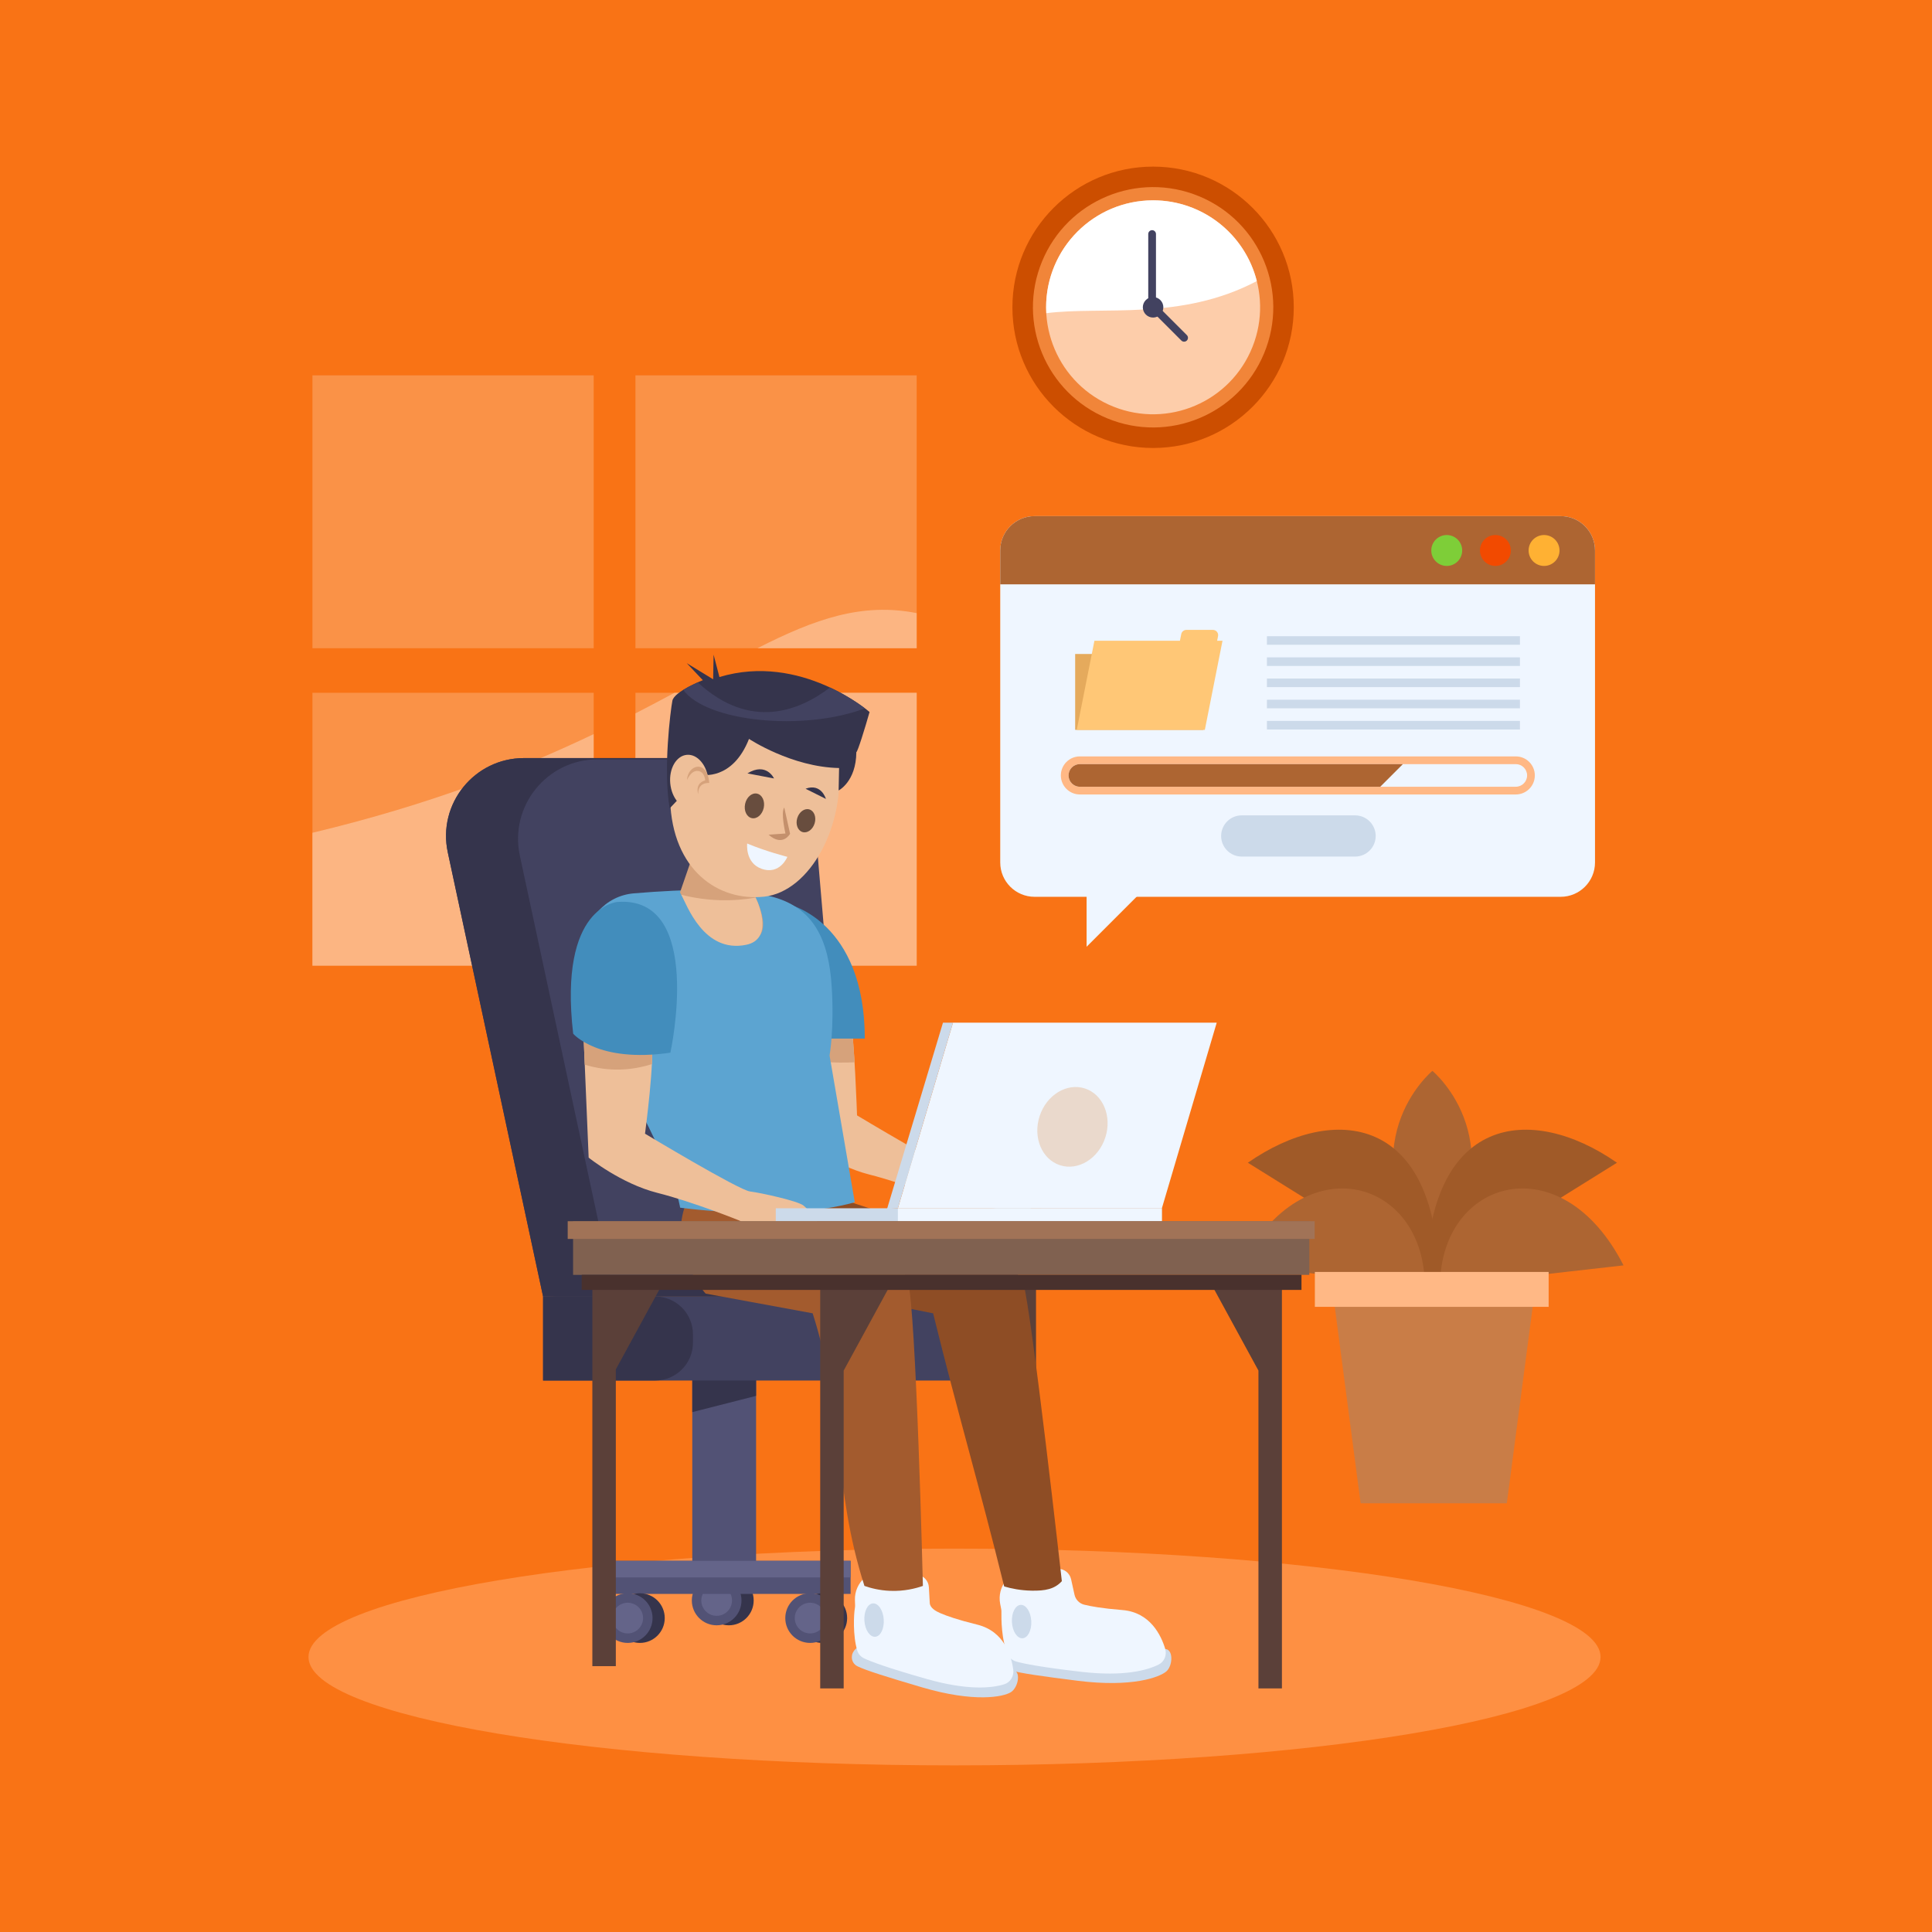 <svg width="500" height="500" viewBox="0 0 500 500" fill="none" xmlns="http://www.w3.org/2000/svg">
<rect x="0" y="0" width="500" height="500" fill="#333333" stroke="none"/>
<g clip-path="url(#clip0_21_148)">
<path d="M499.999 0H0V500H499.999V0Z" fill="#F97315"/>
<path d="M499.999 357.894H0V500H499.999V357.894Z" fill="#F97315"/>
<path d="M389.966 389.059H352.13L344.461 330.771H397.636L389.966 389.059Z" fill="#C97D47"/>
<path d="M370.707 327.807C393.499 296.205 370.999 277.389 370.707 277.147V277.141L370.704 277.144L370.701 277.141V277.147C370.41 277.388 347.909 296.204 370.701 327.807V327.817C370.702 327.815 370.703 327.814 370.704 327.812C370.705 327.814 370.706 327.815 370.707 327.817V327.807Z" fill="#AD6532"/>
<path d="M369.012 331.718C369.295 288.478 396.143 285.369 418.47 300.913L369.012 331.718Z" fill="#A05A28"/>
<path d="M372.686 332.849C372.686 305.153 404.056 295.826 420.165 327.479L372.686 332.849Z" fill="#AD6532"/>
<path d="M372.403 331.718C372.12 288.478 345.272 285.369 322.945 300.913L372.403 331.718Z" fill="#A05A28"/>
<path d="M368.729 332.849C368.729 305.153 337.359 295.826 321.25 327.479L368.729 332.849Z" fill="#AD6532"/>
<path d="M400.788 329.18H340.285V338.213H400.788V329.18Z" fill="#FFB885"/>
<path d="M247.029 456.878C339.368 456.878 414.223 444.32 414.223 428.83C414.223 413.339 339.368 400.782 247.029 400.782C154.69 400.782 79.835 413.339 79.835 428.83C79.835 444.32 154.69 456.878 247.029 456.878Z" fill="#FE9043"/>
<path d="M268.12 431.201H262.044V354.395L249.814 331.961H268.12V431.201Z" fill="#5B4039"/>
<path d="M331.761 436.966H325.685V354.707L313.456 332.272H331.761V436.966Z" fill="#5B4039"/>
<path d="M153.642 97.137H80.856V167.761H153.642V97.137Z" fill="#FA9247"/>
<path d="M237.237 97.137H164.451V167.761H237.237V97.137Z" fill="#FA9247"/>
<path d="M153.642 179.291H80.856V249.915H153.642V179.291Z" fill="#FA9247"/>
<path d="M237.237 179.291H164.451V249.915H237.237V179.291Z" fill="#FA9247"/>
<path d="M237.237 179.291H174.566C171.352 181.021 167.99 182.805 164.451 184.623V249.915H237.237V179.291Z" fill="#FDCDAA" fill-opacity="0.6"/>
<path d="M153.641 189.985C134.934 198.919 111.614 208.172 80.855 215.524V249.915H153.641V189.985Z" fill="#FDCDAA" fill-opacity="0.6"/>
<path d="M196.029 167.761H237.236V158.675C223.132 155.888 210.967 160.149 196.029 167.761Z" fill="#FDCDAA" fill-opacity="0.6"/>
<path d="M298.418 115.936C318.525 115.936 334.825 99.636 334.825 79.529C334.825 59.422 318.525 43.122 298.418 43.122C278.311 43.122 262.011 59.422 262.011 79.529C262.011 99.636 278.311 115.936 298.418 115.936Z" fill="#CC4E00"/>
<path d="M327.156 91.425C333.728 75.557 326.193 57.366 310.325 50.793C294.457 44.22 276.266 51.755 269.693 67.623C263.12 83.491 270.655 101.683 286.523 108.256C302.391 114.828 320.583 107.293 327.156 91.425Z" fill="#FA9247" fill-opacity="0.8"/>
<path d="M323.596 91.056C329.962 77.154 323.854 60.723 309.952 54.357C296.051 47.99 279.62 54.098 273.253 68C266.886 81.901 272.995 98.332 286.896 104.699C300.798 111.066 317.229 104.958 323.596 91.056Z" fill="#FDCDAA"/>
<path d="M298.418 51.845C283.128 51.845 270.733 64.24 270.733 79.53C270.733 80.042 270.749 80.551 270.777 81.056C285.321 79.194 305.552 83.127 325.262 72.744C322.235 60.735 311.366 51.845 298.418 51.845Z" fill="white"/>
<path d="M301.072 79.529C301.072 80.995 299.883 82.184 298.417 82.184C296.951 82.184 295.762 80.996 295.762 79.529C295.762 78.063 296.95 76.874 298.417 76.874C299.884 76.875 301.072 78.063 301.072 79.529Z" fill="#424260"/>
<path d="M306.445 88.43C306.189 88.43 305.933 88.332 305.738 88.137L297.165 79.564V60.567C297.165 60.015 297.613 59.567 298.165 59.567C298.717 59.567 299.165 60.015 299.165 60.567V78.736L307.152 86.723C307.543 87.114 307.543 87.746 307.152 88.137C306.956 88.333 306.701 88.43 306.445 88.43Z" fill="#424260"/>
<path d="M403.897 232.093H267.749C262.84 232.093 258.86 228.113 258.86 223.204V142.463C258.86 137.554 262.84 133.574 267.749 133.574H403.897C408.806 133.574 412.786 137.554 412.786 142.463V223.204C412.786 228.113 408.806 232.093 403.897 232.093Z" fill="#EFF6FF"/>
<path d="M281.213 224.024V245.014L301.909 224.318C301.909 224.318 281.606 223.632 281.213 224.024Z" fill="#EFF6FF"/>
<path d="M412.786 151.231V142.463C412.786 137.554 408.806 133.574 403.897 133.574H267.749C262.84 133.574 258.86 137.554 258.86 142.463V151.231H412.786Z" fill="#AD6532"/>
<path d="M374.415 146.463C376.624 146.463 378.415 144.672 378.415 142.463C378.415 140.254 376.624 138.463 374.415 138.463C372.206 138.463 370.415 140.254 370.415 142.463C370.415 144.672 372.206 146.463 374.415 146.463Z" fill="#7ECE38"/>
<path d="M387.008 146.463C389.217 146.463 391.008 144.672 391.008 142.463C391.008 140.254 389.217 138.463 387.008 138.463C384.799 138.463 383.008 140.254 383.008 142.463C383.008 144.672 384.799 146.463 387.008 146.463Z" fill="#F24A00"/>
<path d="M399.601 146.463C401.81 146.463 403.601 144.672 403.601 142.463C403.601 140.254 401.81 138.463 399.601 138.463C397.392 138.463 395.601 140.254 395.601 142.463C395.601 144.672 397.392 146.463 399.601 146.463Z" fill="#FFB133"/>
<path d="M311.397 169.249H278.25V188.888H311.397V169.249Z" fill="#E5AA5C"/>
<path d="M314.996 165.82L315.23 164.639C315.397 163.798 314.753 163.015 313.896 163.015H307.038C306.389 163.015 305.83 163.474 305.704 164.111L305.365 165.821H283.237L278.665 188.889H311.812L316.384 165.821L314.996 165.82Z" fill="#FFC776"/>
<path d="M393.361 186.57H327.88V188.792H393.361V186.57Z" fill="#CCDAEA"/>
<path d="M393.361 181.088H327.88V183.31H393.361V181.088Z" fill="#CCDAEA"/>
<path d="M393.361 175.607H327.88V177.829H393.361V175.607Z" fill="#CCDAEA"/>
<path d="M393.361 170.125H327.88V172.347H393.361V170.125Z" fill="#CCDAEA"/>
<path d="M393.361 164.644H327.88V166.866H393.361V164.644Z" fill="#CCDAEA"/>
<path d="M392.287 205.607H279.473C276.752 205.607 274.547 203.402 274.547 200.681C274.547 197.96 276.752 195.755 279.473 195.755H392.288C395.009 195.755 397.214 197.96 397.214 200.681C397.213 203.401 395.008 205.607 392.287 205.607Z" fill="#FFB885"/>
<path d="M279.472 203.607C277.859 203.607 276.546 202.294 276.546 200.681C276.546 199.068 277.859 197.755 279.472 197.755H392.287C393.9 197.755 395.213 199.068 395.213 200.681C395.213 202.295 393.901 203.607 392.287 203.607H279.472Z" fill="#EFF6FF"/>
<path d="M363.065 197.755H279.472C277.859 197.755 276.546 199.068 276.546 200.681C276.546 202.295 277.859 203.607 279.472 203.607H357.213L363.065 197.755Z" fill="#AD6532"/>
<path d="M350.695 221.681H321.362C318.417 221.681 316.029 219.293 316.029 216.348C316.029 213.402 318.417 211.015 321.362 211.015H350.695C353.64 211.015 356.028 213.403 356.028 216.348C356.028 219.293 353.64 221.681 350.695 221.681Z" fill="#CCDAEA"/>
<path d="M188.626 420.627C192.175 420.627 195.052 417.75 195.052 414.201C195.052 410.652 192.175 407.775 188.626 407.775C185.077 407.775 182.2 410.652 182.2 414.201C182.2 417.75 185.077 420.627 188.626 420.627Z" fill="#35344C"/>
<path d="M185.471 420.627C189.02 420.627 191.897 417.75 191.897 414.201C191.897 410.652 189.02 407.775 185.471 407.775C181.922 407.775 179.045 410.652 179.045 414.201C179.045 417.75 181.922 420.627 185.471 420.627Z" fill="#525275"/>
<path d="M189.444 414.201C189.444 416.395 187.665 418.174 185.471 418.174C183.277 418.174 181.498 416.395 181.498 414.201C181.498 412.007 183.277 410.228 185.471 410.228C187.665 410.228 189.444 412.006 189.444 414.201Z" fill="#646489"/>
<path d="M195.675 344.736H179.161V406.742H195.675V344.736Z" fill="#525275"/>
<path d="M195.675 361.25L179.161 365.457V344.736H195.675V361.25Z" fill="#35344C"/>
<path d="M248.27 357.277H140.547V335.535H241.048C245.037 335.535 248.27 338.768 248.27 342.757V357.277Z" fill="#424260"/>
<path d="M169.559 357.277H140.547V335.535H169.559C174.959 335.535 179.337 339.913 179.337 345.313V347.5C179.337 352.9 174.959 357.277 169.559 357.277Z" fill="#35344C"/>
<path d="M140.547 335.535L115.886 220.586C113.192 208.029 122.764 196.187 135.606 196.187H194.628C203.027 196.187 210.028 202.617 210.74 210.986L221.34 335.536C221.34 335.536 139.805 335.535 140.547 335.535Z" fill="#424260"/>
<path d="M221.339 335.535L220.829 329.548L142.135 335.535C153.425 335.535 221.339 335.535 221.339 335.535Z" fill="#35344C"/>
<path d="M134.534 221.435C131.783 208.611 141.558 196.516 154.673 196.516H197.853C196.808 196.304 195.731 196.187 194.627 196.187H135.605C122.763 196.187 113.191 208.03 115.885 220.586L140.546 335.535C140.314 335.535 148.145 335.535 159.013 335.535L134.534 221.435Z" fill="#35344C"/>
<path d="M220.135 403.938H155.013V412.507H220.135V403.938Z" fill="#525275"/>
<path d="M220.135 403.938H154.995V408.227H220.135V403.938Z" fill="#646489"/>
<path d="M172.034 418.757C172.034 422.306 169.157 425.184 165.608 425.184C162.059 425.184 159.182 422.307 159.182 418.757C159.182 415.208 162.059 412.331 165.608 412.331C169.157 412.331 172.034 415.208 172.034 418.757Z" fill="#35344C"/>
<path d="M168.879 418.757C168.879 422.306 166.002 425.184 162.453 425.184C158.904 425.184 156.027 422.307 156.027 418.757C156.027 415.208 158.904 412.331 162.453 412.331C166.002 412.331 168.879 415.208 168.879 418.757Z" fill="#525275"/>
<path d="M166.425 418.757C166.425 420.951 164.646 422.73 162.452 422.73C160.258 422.73 158.479 420.951 158.479 418.757C158.479 416.563 160.258 414.784 162.452 414.784C164.647 414.785 166.425 416.563 166.425 418.757Z" fill="#646489"/>
<path d="M219.239 418.757C219.239 422.306 216.362 425.184 212.812 425.184C209.263 425.184 206.386 422.307 206.386 418.757C206.386 415.208 209.263 412.331 212.812 412.331C216.362 412.331 219.239 415.208 219.239 418.757Z" fill="#35344C"/>
<path d="M216.085 418.757C216.085 422.306 213.208 425.184 209.658 425.184C206.109 425.184 203.232 422.307 203.232 418.757C203.232 415.208 206.109 412.331 209.658 412.331C213.207 412.331 216.085 415.208 216.085 418.757Z" fill="#525275"/>
<path d="M213.631 418.757C213.631 420.951 211.852 422.73 209.658 422.73C207.464 422.73 205.685 420.951 205.685 418.757C205.685 416.563 207.464 414.784 209.658 414.784C211.852 414.785 213.631 416.563 213.631 418.757Z" fill="#646489"/>
<path d="M261.473 427.249C261.473 427.249 260.106 427.5 259.764 429.482V429.83C259.764 430.978 260.523 431.98 261.626 432.301C264.158 433.039 269.526 433.797 278.837 434.974C293.079 436.774 300.166 434.04 301.875 432.536C303.584 431.032 303.721 426.566 301.328 426.771C298.935 426.976 261.473 427.249 261.473 427.249Z" fill="#CCDAEA"/>
<path d="M258.848 415.095L259.104 416.398C259.153 416.646 259.173 416.896 259.167 417.149C259.132 418.687 259.122 424.661 260.903 428.298C261.318 429.147 262.098 429.752 263.007 430.009C264.925 430.55 269.418 431.466 279.898 432.671C290.994 433.946 296.956 432.23 299.833 430.802C301.339 430.055 302.034 428.313 301.549 426.703C300.491 423.198 297.648 417.253 290.459 416.678C285.298 416.265 282.282 415.72 280.569 415.287C279.312 414.969 278.356 413.959 278.077 412.693L277.197 408.708C276.839 407.089 275.38 405.953 273.722 406.005L265.902 406.248C261.324 406.391 257.967 410.602 258.848 415.095Z" fill="#EFF6FF"/>
<path d="M266.893 419.527C267.021 421.915 266.004 423.911 264.622 423.985C263.24 424.059 262.015 422.184 261.887 419.796C261.759 417.408 262.776 415.413 264.158 415.339C265.541 415.264 266.765 417.14 266.893 419.527Z" fill="#CCDAEA"/>
<path d="M222.588 426.228C222.588 426.228 221.198 426.256 220.542 428.158L220.486 428.502C220.302 429.635 220.89 430.746 221.927 431.24C224.307 432.375 229.484 433.985 238.485 436.643C252.253 440.708 259.687 439.147 261.615 437.937C263.543 436.727 264.396 432.341 262.001 432.159C259.607 431.976 222.588 426.228 222.588 426.228Z" fill="#CCDAEA"/>
<path d="M221.255 414.124L221.298 415.451C221.306 415.704 221.286 415.954 221.24 416.202C220.959 417.714 220.683 423.294 221.857 427.17C222.131 428.074 222.803 428.797 223.659 429.197C225.465 430.039 229.752 431.665 239.903 434.538C250.65 437.58 256.81 436.843 259.879 435.896C261.485 435.4 262.452 433.793 262.231 432.126C261.75 428.497 259.899 422.173 252.896 420.45C247.868 419.213 244.979 418.191 243.358 417.488C242.168 416.972 240.693 416.137 240.62 414.842L240.391 410.767C240.298 409.111 239.04 407.756 237.395 407.54L229.638 406.524C225.097 405.931 221.107 409.548 221.255 414.124Z" fill="#EFF6FF"/>
<path d="M228.708 419.108C228.868 421.494 227.879 423.503 226.498 423.596C225.117 423.689 223.867 421.83 223.707 419.444C223.547 417.058 224.536 415.049 225.918 414.956C227.298 414.863 228.548 416.722 228.708 419.108Z" fill="#CCDAEA"/>
<path d="M219.158 310.808C219.158 310.808 262.635 324.298 264.823 331.954C267.011 339.61 274.804 409.202 274.804 409.202C272.89 411.321 270.394 411.708 267.079 411.663C264.114 411.622 261.651 411.093 259.878 410.569C253.498 384.683 247.869 365.77 241.489 339.884L215.785 334.78C215.785 334.78 203.936 323.386 205.759 312.996L219.158 310.808Z" fill="#8E4D25"/>
<path d="M203.572 312.905C203.572 312.905 232.739 323.66 234.927 331.317C237.115 338.973 238.846 410.433 238.846 410.433C237.009 411.077 234.047 411.856 230.369 411.709C227.593 411.598 225.317 410.996 223.715 410.433C215.451 384.547 218.58 365.771 210.316 339.885L182.607 334.781C182.607 334.781 172.49 323.57 177.685 311.083L203.572 312.905Z" fill="#A35B2E"/>
<path d="M205.759 260.221L207.217 294.857C207.217 294.857 215.603 301.602 224.991 303.972C234.379 306.342 246.32 311.173 246.32 311.173C246.32 311.173 247.869 312.723 252.974 312.358C258.078 311.993 264.403 315.169 266.254 313.855C268.105 312.54 264.277 308.439 262.818 307.254C261.359 306.069 251.88 303.973 248.963 303.608C246.046 303.243 221.801 288.66 221.801 288.66C221.801 288.66 221.117 268.471 220.115 264.004C219.112 259.538 205.759 260.221 205.759 260.221Z" fill="#EEBF99"/>
<path d="M221.16 274.919C220.882 270.288 220.525 265.83 220.115 264.003C219.112 259.537 205.759 260.22 205.759 260.22L206.316 273.44C210.692 274.875 215.985 275.176 221.16 274.919Z" fill="#D6A27B"/>
<path d="M204.119 234.062C204.119 234.062 223.807 238.437 223.807 268.789H207.4L204.119 234.062Z" fill="#428DBC"/>
<path d="M199.305 231.941C190.375 229.79 177.765 230.058 164.053 231.195C156.689 231.806 151.141 238.071 151.432 245.455C151.799 254.774 153.899 265.96 161.44 279.494C175.107 304.024 176.009 312.539 176.009 312.539C176.009 312.539 202.867 316.345 221.215 311.137L214.692 273.163C214.692 273.163 215.939 266.22 215.239 255.298C214.483 243.523 210.777 234.705 199.305 231.941Z" fill="#5CA4D1"/>
<path d="M150.888 264.961L152.346 299.597C152.346 299.597 160.732 306.342 170.12 308.712C179.508 311.082 191.449 315.913 191.449 315.913C191.449 315.913 192.998 317.463 198.103 317.098C203.207 316.733 209.532 319.909 211.383 318.595C213.234 317.281 209.406 313.179 207.947 311.994C206.489 310.809 197.009 308.713 194.092 308.348C191.175 307.983 166.93 293.4 166.93 293.4C166.93 293.4 169.573 273.621 168.571 269.155C167.568 264.688 150.888 264.961 150.888 264.961Z" fill="#EEBF99"/>
<path d="M168.71 275.398C168.845 272.666 168.841 270.355 168.571 269.154C167.568 264.688 150.888 264.961 150.888 264.961L151.333 275.534C157.652 277.474 163.539 277.015 168.71 275.398Z" fill="#D6A27B"/>
<path d="M159.821 233.424C159.821 233.424 144.508 234.335 148.336 267.513C148.336 267.513 154.716 275.169 173.493 272.435C173.493 272.435 182.426 231.783 159.821 233.424Z" fill="#428DBC"/>
<path d="M180.243 218.621L175.984 230.958C175.984 230.958 182.16 243.24 192.065 243.668C201.971 244.096 195.259 231.702 195.259 231.702L197.068 224.899L180.243 218.621Z" fill="#D6A27B"/>
<path d="M173.434 207.08C174.008 225.211 185.899 233.35 197.785 232.054C209.671 230.758 219.011 213.496 216.923 196.794C215.103 182.233 203.962 177.024 192.076 178.319C180.19 179.615 172.97 192.412 173.434 207.08Z" fill="#EEBF99"/>
<path d="M193.158 244.503C199.808 243.111 196.751 234.773 195.562 232.304C189.706 233.324 183.245 233.304 176.317 231.572C177.717 234.052 182.092 246.819 193.158 244.503Z" fill="#EEBF99"/>
<path d="M181.547 200.505C181.547 200.505 189.55 202.129 193.842 191.226C193.842 191.226 204.861 198.533 217.155 198.765L217.039 204.564C217.039 204.564 221.562 202.302 221.62 194.647C221.936 194.653 223.894 188.337 225.042 184.266C225.042 184.266 207.296 168.84 186.186 175.219L184.678 169.42L184.562 175.799L177.719 171.623L181.895 176.031C181.895 176.031 174.472 178.931 174.008 181.366C173.544 183.802 171.572 199.112 173.312 209.203L181.547 200.505Z" fill="#35344C"/>
<path d="M183.32 201.817C183.683 205.646 181.77 208.958 179.048 209.216C176.326 209.474 173.825 206.579 173.463 202.75C173.1 198.921 175.013 195.608 177.735 195.351C180.457 195.093 182.957 197.988 183.32 201.817Z" fill="#EEBF99"/>
<path d="M203.773 221.752C203.773 221.752 198.2 220.336 193.369 218.299C193.369 218.299 192.788 223.308 197.085 224.837C201.862 226.535 203.773 221.752 203.773 221.752Z" fill="#EFF6FF"/>
<path d="M197.652 209.076C197.277 210.828 195.894 212.017 194.564 211.732C193.234 211.447 192.459 209.796 192.834 208.044C193.209 206.292 194.592 205.103 195.922 205.388C197.252 205.673 198.027 207.324 197.652 209.076Z" fill="#684D3E"/>
<path d="M210.826 213.089C210.335 214.706 208.93 215.711 207.688 215.333C206.446 214.956 205.838 213.339 206.33 211.722C206.821 210.105 208.226 209.1 209.468 209.478C210.71 209.856 211.318 211.472 210.826 213.089Z" fill="#684D3E"/>
<path d="M202.966 208.981L204.474 215.786C204.474 215.786 202.579 219.266 198.907 216.018L203.276 215.709C203.276 215.709 201.999 210.296 202.966 208.981Z" fill="#C4906C"/>
<path d="M193.434 200.152L200.318 201.463C200.318 201.463 198.35 197.147 193.434 200.152Z" fill="#35344C"/>
<path d="M208.474 204.123L213.745 206.759C213.745 206.759 212.574 202.6 208.474 204.123Z" fill="#35344C"/>
<path d="M177.796 201.897C177.912 197.953 183.015 196.33 183.557 202.632C183.557 202.632 180.58 202.323 180.696 205.532C180.696 205.532 179.691 202.768 182.503 201.956C182.503 201.956 182.416 199.723 180.618 199.52C178.821 199.316 177.796 201.897 177.796 201.897Z" fill="#D6A27B"/>
<path d="M214.812 177.927C206.94 183.922 194.187 189.156 180.565 176.596C179.542 177.052 178.1 177.745 176.818 178.542C182.849 186.821 207.918 189.335 223.855 183.323C222.249 182.109 219.085 179.917 214.812 177.927Z" fill="#424260"/>
<path d="M300.688 312.718L232.366 312.708L246.633 264.668H314.885L300.688 312.718Z" fill="#EFF6FF"/>
<path d="M300.683 312.701H200.768V316.114H300.683V312.701Z" fill="#CCDAEA"/>
<path d="M300.682 312.701H232.368V316.114H300.682V312.701Z" fill="#EFF6FF"/>
<path d="M246.633 264.668H244.039L229.57 312.854L232.368 312.701L246.633 264.668Z" fill="#CCDAEA"/>
<path d="M286.053 294.396C284.267 299.88 279.014 303.086 274.318 301.557C269.623 300.028 267.264 294.343 269.049 288.859C270.835 283.375 276.088 280.169 280.784 281.698C285.479 283.227 287.838 288.912 286.053 294.396Z" fill="#EAD9CC"/>
<path d="M153.3 431.201H159.376V354.395L171.605 331.961H153.3V431.201Z" fill="#5B4039"/>
<path d="M212.268 436.966H218.343V354.707L230.573 332.272H212.268V436.966Z" fill="#5B4039"/>
<path d="M338.847 316.07H148.314V329.936H338.847V316.07Z" fill="#806150"/>
<path d="M340.24 316.046H146.921V320.635H340.24V316.046Z" fill="#A17357"/>
<path d="M336.824 329.916H150.534V333.83H336.824V329.916Z" fill="#49312D"/>
</g>
<defs>
<clipPath id="clip0_21_148">
<rect width="500" height="500" fill="white"/>
</clipPath>
</defs>
</svg>
